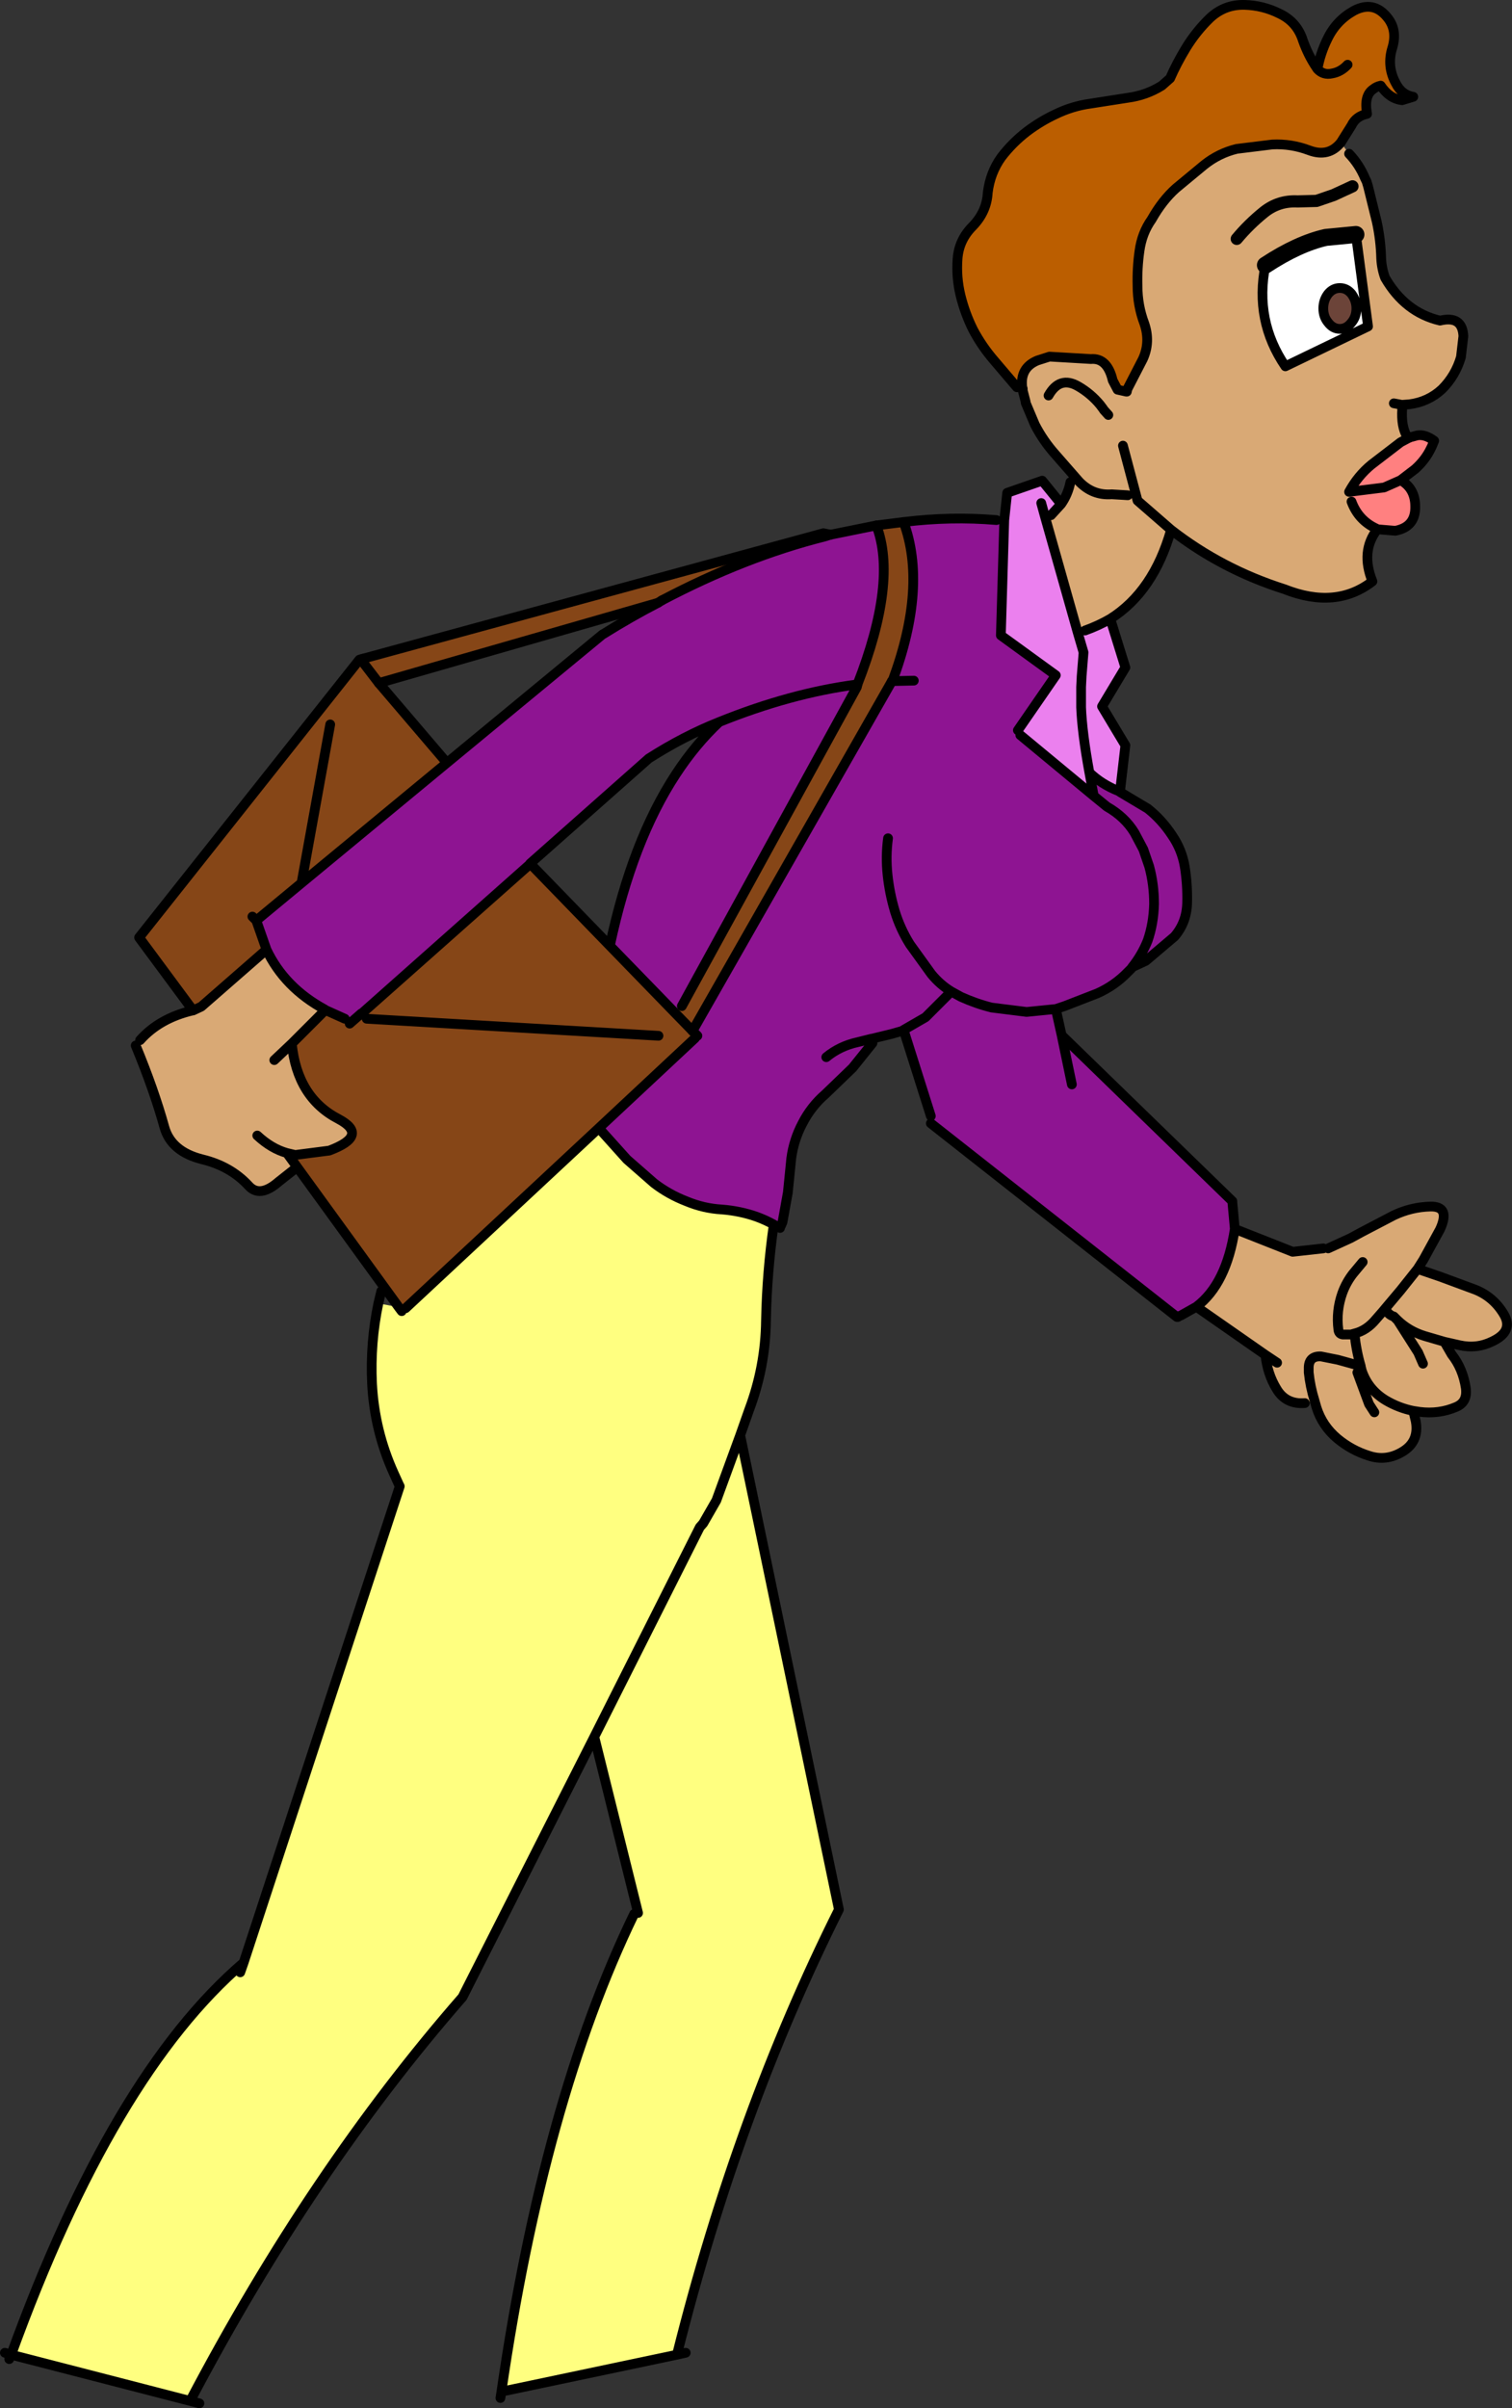 <?xml version="1.0" encoding="UTF-8" standalone="no"?>
<svg xmlns:xlink="http://www.w3.org/1999/xlink" height="247.5px" width="155.45px" xmlns="http://www.w3.org/2000/svg">
  <rect width="100%" height="100%" fill="#333333" stroke="none"/>
  <g transform="matrix(1.0, 0.0, 0.0, 1.0, 70.9, -55.4)">
    <path d="M8.65 181.25 Q7.95 186.15 7.85 191.1 7.8 195.85 6.1 200.35 L5.2 202.9 15.35 251.65 Q4.95 272.45 -1.3 297.4 L-19.35 301.2 Q-15.0 271.3 -5.7 252.1 L-5.3 252.0 -9.8 233.9 1.05 212.35 1.4 211.95 2.75 209.6 5.2 202.9 2.75 209.6 1.4 211.95 1.05 212.35 -9.8 233.9 -23.35 260.65 Q-38.85 278.4 -51.35 302.15 L-69.75 297.4 Q-59.3 268.6 -45.85 257.1 L-29.8 208.15 -29.9 207.95 -30.4 206.85 Q-32.4 202.45 -32.65 197.6 -32.85 193.4 -32.0 189.35 L-29.9 189.75 -29.6 190.15 -29.2 189.85 -9.35 171.35 -9.1 171.6 -6.45 174.55 -3.65 177.0 Q-2.15 178.15 -0.35 178.85 1.45 179.6 3.3 179.7 5.2 179.85 6.9 180.45 7.85 180.8 8.65 181.25 M-46.2 258.1 L-45.85 257.1 -46.2 258.1" fill="#ffff80" fill-rule="evenodd" stroke="none"/>
    <path d="M44.25 136.8 L47.1 138.5 Q48.55 139.65 49.6 141.25 50.6 142.7 50.9 144.45 51.2 146.3 51.15 148.2 51.1 150.2 49.85 151.65 L46.9 154.15 45.5 154.8 45.4 154.95 45.05 155.3 Q43.7 156.7 41.9 157.5 L38.55 158.8 37.65 159.1 38.25 161.8 55.8 178.85 55.8 178.95 56.05 181.7 Q55.2 187.35 52.1 189.7 L50.1 190.75 24.8 170.85 24.8 170.1 22.0 161.25 21.85 161.35 20.8 161.65 18.75 162.15 18.8 162.6 16.75 165.15 13.95 167.85 Q12.5 169.1 11.6 170.85 10.7 172.55 10.45 174.45 L10.1 177.95 9.55 181.0 9.4 181.35 9.3 181.6 8.65 181.25 Q7.85 180.8 6.9 180.45 5.2 179.85 3.3 179.7 1.45 179.6 -0.35 178.85 -2.15 178.15 -3.65 177.0 L-6.45 174.55 -9.1 171.6 -9.35 171.35 0.55 162.1 0.8 161.85 0.3 161.35 20.8 125.4 20.85 125.4 Q24.45 115.7 22.0 109.05 26.85 108.45 31.55 108.85 L32.35 108.85 32.0 120.7 37.65 124.8 33.75 130.45 34.0 130.95 41.55 137.2 41.1 134.8 Q42.35 136.0 44.1 136.7 L44.2 136.75 44.25 136.8 M45.5 154.8 Q46.5 153.55 47.1 152.05 47.7 150.3 47.75 148.3 47.75 146.3 47.25 144.45 L46.65 142.7 45.75 141.0 Q44.75 139.35 42.9 138.3 L41.55 137.2 42.9 138.3 Q44.75 139.35 45.75 141.0 L46.65 142.7 47.25 144.45 Q47.75 146.3 47.75 148.3 47.7 150.3 47.1 152.05 46.5 153.55 45.5 154.8 M23.05 125.35 L20.85 125.4 23.05 125.35 M13.85 110.55 L14.5 110.35 19.2 109.4 Q21.4 115.15 17.25 125.75 L17.15 125.75 17.2 126.0 -0.8 158.8 -1.5 159.5 -8.2 152.6 Q-5.9 141.8 -1.4 134.95 0.6 131.9 3.05 129.6 -0.6 131.05 -4.2 133.35 L-16.4 144.15 -16.4 144.2 -33.7 159.55 -35.45 160.1 -37.45 159.2 -37.5 159.15 Q-41.65 156.9 -43.5 153.0 L-44.55 150.0 -39.9 146.15 -24.95 133.8 -8.95 120.6 -8.85 120.55 Q-6.05 118.8 -3.25 117.35 L-2.85 117.1 Q5.7 112.6 13.85 110.55 M17.15 125.75 Q10.35 126.65 3.05 129.6 10.35 126.65 17.15 125.75 M39.3 166.85 L38.25 161.8 39.3 166.85 M22.0 161.25 L24.25 159.95 26.9 157.3 Q25.75 156.6 24.85 155.5 L22.65 152.45 Q21.65 150.85 21.1 149.05 20.55 147.2 20.35 145.3 20.15 143.4 20.4 141.55 20.15 143.4 20.35 145.3 20.55 147.2 21.1 149.05 21.65 150.85 22.65 152.45 L24.85 155.5 Q25.75 156.6 26.9 157.3 L27.9 157.85 Q29.45 158.55 31.05 158.95 L34.65 159.4 37.65 159.1 34.65 159.4 31.05 158.95 Q29.45 158.55 27.9 157.85 L26.9 157.3 24.25 159.95 22.0 161.25 M14.05 164.05 Q15.45 162.9 17.3 162.5 L18.7 162.15 18.75 162.15 18.7 162.15 17.3 162.5 Q15.45 162.9 14.05 164.05" fill="#8e1492" fill-rule="evenodd" stroke="none"/>
    <path d="M43.25 119.0 L44.8 124.0 42.4 128.0 44.8 132.0 44.25 136.75 44.2 136.75 44.1 136.7 Q42.35 136.0 41.1 134.8 L41.55 137.2 34.0 130.95 33.75 130.45 37.65 124.8 32.0 120.7 32.35 108.85 32.65 106.05 36.25 104.8 38.2 107.2 37.15 108.35 36.55 108.55 39.9 120.4 40.65 120.2 Q42.05 119.7 43.25 119.0 M39.9 120.4 L40.5 122.45 40.3 124.95 40.3 125.0 40.25 126.0 40.25 128.1 Q40.35 130.7 41.1 134.8 40.35 130.7 40.25 128.1 L40.25 126.0 40.3 125.0 40.3 124.95 40.5 122.45 39.9 120.4 M36.15 107.1 L36.55 108.55 36.15 107.1" fill="#eb80ee" fill-rule="evenodd" stroke="none"/>
    <path d="M33.65 95.2 L31.35 92.5 Q30.05 91.0 29.15 89.3 28.3 87.6 27.85 85.75 27.4 83.9 27.55 81.95 27.7 80.05 29.1 78.65 30.55 77.15 30.65 75.2 30.9 73.15 32.05 71.55 33.2 70.05 34.7 68.9 36.1 67.85 37.6 67.15 39.35 66.3 41.2 66.05 L45.05 65.45 Q46.95 65.2 48.55 64.2 L49.4 63.45 Q50.05 61.95 51.05 60.3 52.1 58.6 53.5 57.25 55.0 55.85 57.05 55.9 58.95 55.95 60.65 56.8 62.45 57.65 63.05 59.55 63.6 61.1 64.45 62.35 L64.55 62.5 Q64.85 60.85 65.6 59.35 66.5 57.5 68.3 56.5 70.3 55.45 71.7 57.15 72.8 58.45 72.25 60.3 71.65 62.2 72.6 63.95 73.2 65.15 74.4 65.35 L73.25 65.7 Q71.95 65.55 71.05 64.2 70.6 64.3 70.3 64.55 69.3 65.2 69.65 67.1 68.5 67.35 68.05 68.3 L66.95 70.05 Q65.7 71.6 63.7 70.85 61.85 70.15 59.9 70.25 L56.25 70.7 Q54.4 71.15 52.9 72.35 L50.0 74.75 Q48.6 76.0 47.5 77.95 46.5 79.35 46.25 81.2 46.0 82.95 46.05 84.8 46.05 86.8 46.75 88.65 47.4 90.55 46.6 92.3 L45.0 95.4 44.95 95.45 44.9 95.65 44.0 95.45 43.5 94.5 Q42.95 92.15 41.25 92.3 L37.0 92.05 35.75 92.45 Q33.95 93.2 34.2 95.2 L33.65 95.2 M67.65 62.05 Q66.95 62.8 66.05 62.95 65.15 63.15 64.55 62.5 65.15 63.15 66.05 62.95 66.95 62.8 67.65 62.05" fill="#bb5e00" fill-rule="evenodd" stroke="none"/>
    <path d="M66.95 70.05 L67.8 71.2 Q68.85 72.3 69.45 73.75 L69.55 73.95 69.6 74.05 69.75 74.55 70.65 78.2 Q71.05 80.05 71.1 81.95 71.15 83.0 71.5 83.95 73.55 87.5 77.15 88.35 79.45 87.8 79.55 89.95 L79.3 92.1 Q78.75 94.0 77.35 95.4 75.95 96.7 74.0 96.95 L73.3 97.0 Q73.1 98.85 73.6 99.95 L73.85 100.45 73.1 100.85 70.1 103.15 Q68.7 104.3 67.8 105.95 L68.05 106.95 Q68.75 108.85 70.55 109.7 L70.75 109.8 70.7 109.8 Q68.95 112.05 70.2 115.15 66.45 118.05 61.15 115.95 54.7 113.9 49.5 109.85 47.7 116.2 43.25 119.0 42.05 119.7 40.65 120.2 L39.9 120.4 36.55 108.55 37.15 108.35 38.2 107.2 Q38.9 106.2 39.15 104.95 L39.7 104.5 37.6 102.1 Q36.35 100.7 35.5 99.05 L34.55 96.8 34.55 96.7 34.25 95.55 34.25 95.35 34.2 95.2 Q33.95 93.2 35.75 92.45 L37.0 92.05 41.25 92.3 Q42.95 92.15 43.5 94.5 L44.0 95.45 44.9 95.65 44.95 95.65 45.0 95.4 46.6 92.3 Q47.4 90.55 46.75 88.65 46.05 86.8 46.05 84.8 46.0 82.95 46.25 81.2 46.5 79.35 47.5 77.95 48.6 76.0 50.0 74.75 L52.9 72.35 Q54.4 71.15 56.25 70.7 L59.9 70.25 Q61.85 70.15 63.7 70.85 65.7 71.6 66.95 70.05 M56.05 181.7 L62.0 184.05 65.15 183.7 65.45 183.95 65.65 183.7 67.95 182.65 69.05 182.05 72.4 180.3 Q74.2 179.45 76.15 179.4 78.25 179.35 77.15 181.75 L75.45 184.85 74.85 185.8 75.1 185.9 77.15 186.6 80.8 187.95 Q82.65 188.7 83.7 190.45 84.75 192.2 82.55 193.25 80.95 194.05 79.15 193.65 L77.6 193.3 78.35 194.6 Q79.5 196.05 79.8 198.05 80.0 199.5 78.8 200.0 77.05 200.75 75.05 200.5 L74.4 200.4 74.65 201.45 Q75.05 203.6 73.2 204.65 71.55 205.6 69.8 205.0 68.05 204.45 66.6 203.25 65.05 201.95 64.45 200.05 L64.25 199.35 63.25 199.6 Q61.3 199.75 60.35 198.15 59.4 196.6 59.2 194.65 L52.1 189.7 Q55.2 187.35 56.05 181.7 M45.05 106.3 L43.4 106.2 Q41.45 106.35 40.05 104.9 L39.7 104.5 40.05 104.9 Q41.45 106.35 43.4 106.2 L45.05 106.3 M43.05 98.05 L42.6 97.55 42.5 97.4 42.2 97.0 Q41.25 95.85 39.95 95.1 38.05 94.0 36.9 96.05 38.05 94.0 39.95 95.1 41.25 95.85 42.2 97.0 L42.5 97.4 42.6 97.55 43.05 98.05 M68.15 74.55 L66.2 75.45 64.45 76.05 62.5 76.1 Q60.55 76.0 59.05 77.2 57.5 78.45 56.25 79.95 57.5 78.45 59.05 77.2 60.55 76.0 62.5 76.1 L64.45 76.05 66.2 75.45 68.15 74.55 M68.5 79.5 L65.4 79.8 Q62.55 80.45 59.2 82.65 58.05 88.35 61.25 93.05 L69.75 88.95 68.5 79.5 M72.4 96.85 L73.2 97.0 73.25 97.0 73.3 97.0 73.25 97.0 73.2 97.0 72.4 96.85 M44.55 101.2 L46.05 106.85 49.5 109.85 46.05 106.85 44.55 101.2 M-43.5 153.0 Q-41.65 156.9 -37.5 159.15 L-37.45 159.2 -40.9 162.65 Q-40.35 168.2 -36.1 170.4 -32.9 172.1 -37.05 173.65 L-40.55 174.1 -41.4 173.9 -40.35 175.35 -42.25 176.85 Q-44.2 178.55 -45.35 177.25 -47.2 175.25 -50.1 174.55 -53.3 173.75 -54.0 171.25 -55.05 167.45 -56.95 162.85 L-56.5 162.3 Q-54.5 160.05 -51.1 159.25 L-51.05 159.25 -50.2 158.85 -43.5 153.0 M70.4 200.55 L69.85 199.7 68.65 196.45 69.85 199.7 70.4 200.55 M72.8 191.1 Q73.95 192.2 75.55 192.7 L77.6 193.3 75.55 192.7 Q73.95 192.2 72.8 191.1 L74.9 194.4 75.4 195.55 74.9 194.4 72.8 191.1 72.75 191.05 72.4 190.7 Q71.85 190.55 71.5 189.9 L71.25 190.2 70.55 191.0 Q69.6 192.15 68.35 192.45 69.6 192.15 70.55 191.0 L71.25 190.2 71.5 189.9 Q71.85 190.55 72.4 190.7 L72.75 191.05 72.8 191.1 M71.5 189.9 L73.1 188.0 74.85 185.8 73.1 188.0 71.5 189.9 M74.4 200.4 Q72.9 200.1 71.55 199.3 69.75 198.2 69.1 196.25 L69.0 195.85 69.0 195.8 66.65 195.15 64.9 194.8 Q63.7 194.75 63.65 195.9 L63.65 196.45 Q63.8 197.9 64.25 199.35 63.8 197.9 63.65 196.45 L63.65 195.9 Q63.7 194.75 64.9 194.8 L66.65 195.15 69.0 195.8 Q68.55 194.3 68.35 192.45 L68.0 192.55 67.9 192.55 67.15 192.55 Q66.75 192.5 66.7 192.05 66.45 190.15 67.1 188.3 67.5 187.2 68.2 186.3 L69.2 185.1 68.2 186.3 Q67.5 187.2 67.1 188.3 66.45 190.15 66.7 192.05 66.75 192.5 67.15 192.55 L67.9 192.55 68.0 192.55 68.35 192.45 Q68.55 194.3 69.0 195.8 L69.0 195.85 69.1 196.25 Q69.75 198.2 71.55 199.3 72.9 200.1 74.4 200.4 M60.4 195.45 L59.2 194.65 60.4 195.45 M-40.9 162.65 L-42.7 164.35 -40.9 162.65 M-44.45 172.1 Q-43.0 173.45 -41.4 173.9 -43.0 173.45 -44.45 172.1" fill="#d9a975" fill-rule="evenodd" stroke="none"/>
    <path d="M73.85 100.45 L74.2 100.3 74.25 100.3 74.8 100.15 Q75.6 100.0 76.55 100.7 L76.3 101.3 76.2 101.5 Q75.65 102.65 74.6 103.6 L73.1 104.75 Q74.6 105.6 74.6 107.45 74.65 109.55 72.55 109.95 L70.75 109.8 70.55 109.7 Q68.75 108.85 68.05 106.95 L67.8 105.95 Q68.7 104.3 70.1 103.15 L73.1 100.85 73.85 100.45 M73.1 104.75 L71.4 105.5 67.8 105.95 71.4 105.5 73.1 104.75" fill="#ff8080" fill-rule="evenodd" stroke="none"/>
    <path d="M59.2 82.65 Q62.55 80.45 65.4 79.8 L68.5 79.5 69.75 88.95 61.25 93.05 Q58.05 88.35 59.2 82.65 M68.05 85.6 Q67.55 85.0 66.85 85.0 66.15 85.0 65.65 85.6 65.15 86.25 65.15 87.1 65.15 87.95 65.65 88.55 66.15 89.2 66.85 89.2 67.55 89.2 68.05 88.55 68.55 87.95 68.55 87.1 68.55 86.35 68.15 85.75 L68.05 85.6" fill="#ffffff" fill-rule="evenodd" stroke="none"/>
    <path d="M68.05 85.6 L68.15 85.75 Q68.55 86.35 68.55 87.1 68.55 87.95 68.05 88.55 67.55 89.2 66.85 89.2 66.15 89.2 65.65 88.55 65.15 87.95 65.15 87.1 65.15 86.25 65.65 85.6 66.15 85.0 66.85 85.0 67.55 85.0 68.05 85.6" fill="#6c4439" fill-rule="evenodd" stroke="none"/>
    <path d="M22.0 109.05 Q24.45 115.7 20.85 125.4 L20.8 125.4 0.3 161.35 -1.5 159.5 0.3 161.35 0.8 161.85 0.55 162.1 -9.35 171.35 -29.2 189.85 -29.9 189.75 -40.35 175.35 -41.4 173.9 -40.55 174.1 -37.05 173.65 Q-32.9 172.1 -36.1 170.4 -40.35 168.2 -40.9 162.65 L-37.45 159.2 -35.45 160.1 -33.7 159.55 -16.4 144.2 -16.4 144.15 -8.2 152.6 -1.5 159.5 -0.8 158.8 17.2 126.0 17.6 125.95 17.25 125.75 Q21.4 115.15 19.2 109.4 L22.0 109.05 M13.85 110.55 Q5.7 112.6 -2.85 117.1 L-3.25 117.35 -31.95 125.6 -33.75 123.25 -31.95 125.6 -24.95 133.8 -39.9 146.15 -44.55 150.0 -43.5 153.0 -50.2 158.85 -51.05 159.25 -56.6 151.75 -33.95 123.2 -33.8 123.15 -33.75 123.25 -33.6 123.1 13.75 110.2 13.85 110.55 M-36.95 129.85 L-39.9 146.15 -36.95 129.85 M-44.95 149.6 L-44.55 150.0 -44.95 149.6 M-34.95 160.6 L-33.75 159.55 -33.7 159.55 -33.75 159.55 -34.95 160.6 M-3.2 161.85 L-33.2 160.1 -3.2 161.85" fill="#864617" fill-rule="evenodd" stroke="none"/>
    <path d="M33.65 95.2 L31.35 92.5 Q30.05 91.0 29.15 89.3 28.3 87.6 27.85 85.75 27.4 83.9 27.55 81.95 27.7 80.05 29.1 78.65 30.55 77.15 30.65 75.2 30.9 73.15 32.05 71.55 33.2 70.05 34.7 68.9 36.1 67.85 37.6 67.15 39.35 66.3 41.2 66.05 L45.05 65.45 Q46.95 65.2 48.55 64.2 L49.4 63.45 Q50.05 61.95 51.05 60.3 52.1 58.6 53.5 57.25 55.0 55.85 57.05 55.9 58.95 55.95 60.65 56.8 62.45 57.65 63.05 59.55 63.6 61.1 64.45 62.35 L64.55 62.5 Q64.85 60.85 65.6 59.35 66.5 57.5 68.3 56.5 70.3 55.45 71.7 57.15 72.8 58.45 72.25 60.3 71.65 62.2 72.6 63.95 73.2 65.15 74.4 65.35 L73.25 65.7 Q71.95 65.55 71.05 64.2 70.6 64.3 70.3 64.55 69.3 65.2 69.65 67.1 68.5 67.35 68.05 68.3 L66.95 70.05 Q65.7 71.6 63.7 70.85 61.85 70.15 59.9 70.25 L56.25 70.7 Q54.4 71.15 52.9 72.35 L50.0 74.75 Q48.6 76.0 47.5 77.95 46.5 79.35 46.25 81.2 46.0 82.95 46.05 84.8 46.05 86.8 46.75 88.65 47.4 90.55 46.6 92.3 L45.0 95.4 44.95 95.65 44.9 95.65 44.95 95.45 45.0 95.4 M67.8 71.2 Q68.85 72.3 69.45 73.75 L69.55 73.95 69.6 74.05 69.75 74.55 70.65 78.2 Q71.05 80.05 71.1 81.95 71.15 83.0 71.5 83.95 73.55 87.5 77.15 88.35 79.45 87.8 79.55 89.95 L79.3 92.1 Q78.75 94.0 77.35 95.4 75.95 96.7 74.0 96.95 L73.3 97.0 Q73.1 98.85 73.6 99.95 M73.85 100.45 L74.2 100.3 74.25 100.3 74.8 100.15 Q75.6 100.0 76.55 100.7 L76.3 101.3 76.2 101.5 Q75.65 102.65 74.6 103.6 L73.1 104.75 Q74.6 105.6 74.6 107.45 74.65 109.55 72.55 109.95 L70.75 109.8 70.7 109.8 Q68.95 112.05 70.2 115.15 66.45 118.05 61.15 115.95 54.7 113.9 49.5 109.85 47.7 116.2 43.25 119.0 L44.8 124.0 42.4 128.0 44.8 132.0 44.25 136.75 44.25 136.8 47.1 138.5 Q48.55 139.65 49.6 141.25 50.6 142.7 50.9 144.45 51.2 146.3 51.15 148.2 51.1 150.2 49.85 151.65 L46.9 154.15 45.5 154.8 45.4 154.95 45.05 155.3 Q43.7 156.7 41.9 157.5 L38.55 158.8 37.65 159.1 38.25 161.8 55.8 178.85 M55.8 178.95 L56.05 181.7 62.0 184.05 65.15 183.7 M65.65 183.7 L67.95 182.65 69.05 182.05 72.4 180.3 Q74.2 179.45 76.15 179.4 78.25 179.35 77.15 181.75 L75.45 184.85 74.85 185.8 75.1 185.9 77.15 186.6 80.8 187.95 Q82.65 188.7 83.7 190.45 84.75 192.2 82.55 193.25 80.95 194.05 79.15 193.65 L77.6 193.3 78.35 194.6 Q79.5 196.05 79.8 198.05 80.0 199.5 78.8 200.0 77.05 200.75 75.05 200.5 L74.4 200.4 74.65 201.45 Q75.05 203.6 73.2 204.65 71.55 205.6 69.8 205.0 68.05 204.45 66.6 203.25 65.05 201.95 64.45 200.05 L64.25 199.35 Q63.8 197.9 63.65 196.45 L63.65 195.9 Q63.7 194.75 64.9 194.8 L66.65 195.15 69.0 195.8 Q68.55 194.3 68.35 192.45 L68.0 192.55 67.9 192.55 67.15 192.55 Q66.75 192.5 66.7 192.05 66.45 190.15 67.1 188.3 67.5 187.2 68.2 186.3 L69.2 185.1 M63.25 199.6 Q61.3 199.75 60.35 198.15 59.4 196.6 59.2 194.65 L52.1 189.7 50.5 190.6 50.35 190.65 50.2 190.75 50.1 190.75 24.8 170.85 M24.8 170.1 L22.0 161.25 21.85 161.35 20.8 161.65 18.75 162.15 18.7 162.15 17.3 162.5 Q15.45 162.9 14.05 164.05 M18.8 162.6 L16.75 165.15 13.95 167.85 Q12.5 169.1 11.6 170.85 10.7 172.55 10.45 174.45 L10.1 177.95 9.55 181.0 9.4 181.35 M9.3 181.6 L8.65 181.25 Q7.95 186.15 7.85 191.1 7.8 195.85 6.1 200.35 L5.2 202.9 15.35 251.65 Q4.95 272.45 -1.3 297.4 L-0.4 297.2 M44.9 95.65 L44.0 95.45 43.5 94.5 Q42.95 92.15 41.25 92.3 L37.0 92.05 35.75 92.45 Q33.95 93.2 34.2 95.2 L34.25 95.35 34.25 95.55 34.55 96.7 34.55 96.8 35.5 99.05 Q36.35 100.7 37.6 102.1 L39.7 104.5 40.05 104.9 Q41.45 106.35 43.4 106.2 L45.05 106.3 M36.9 96.05 Q38.05 94.0 39.95 95.1 41.25 95.85 42.2 97.0 L42.5 97.4 42.6 97.55 43.05 98.05 M64.55 62.5 Q65.15 63.15 66.05 62.95 66.95 62.8 67.65 62.05 M68.5 79.5 L69.75 88.95 61.25 93.05 Q58.05 88.35 59.2 82.65 M68.05 85.6 L68.15 85.75 Q68.55 86.35 68.55 87.1 68.55 87.95 68.05 88.55 67.55 89.2 66.85 89.2 66.15 89.2 65.65 88.55 65.15 87.95 65.15 87.1 65.15 86.25 65.65 85.6 66.15 85.0 66.85 85.0 67.55 85.0 68.05 85.6 M73.3 97.0 L73.25 97.0 73.2 97.0 72.4 96.85 M73.85 100.45 L73.1 100.85 70.1 103.15 Q68.7 104.3 67.8 105.95 L71.4 105.5 73.1 104.75 M70.75 109.8 L70.55 109.7 Q68.75 108.85 68.05 106.95 M49.5 109.85 L46.05 106.85 44.55 101.2 M40.65 120.2 Q42.05 119.7 43.25 119.0 M44.2 136.75 L44.25 136.8 M44.2 136.75 L44.1 136.7 Q42.35 136.0 41.1 134.8 L41.55 137.2 42.9 138.3 Q44.75 139.35 45.75 141.0 L46.65 142.7 47.25 144.45 Q47.75 146.3 47.75 148.3 47.7 150.3 47.1 152.05 46.5 153.55 45.5 154.8 M39.15 104.95 Q38.9 106.2 38.2 107.2 L37.15 108.35 M36.55 108.55 L39.9 120.4 40.5 122.45 40.3 124.95 40.3 125.0 40.25 126.0 40.25 128.1 Q40.35 130.7 41.1 134.8 M38.2 107.2 L36.25 104.8 32.65 106.05 32.35 108.85 32.0 120.7 37.65 124.8 33.75 130.45 M34.0 130.95 L41.55 137.2 M31.55 108.85 Q26.85 108.45 22.0 109.05 L19.2 109.4 14.5 110.35 13.85 110.55 Q5.7 112.6 -2.85 117.1 M20.85 125.4 L23.05 125.35 M36.55 108.55 L36.15 107.1 M-3.25 117.35 Q-6.05 118.8 -8.85 120.55 L-8.95 120.6 -24.95 133.8 -39.9 146.15 -44.55 150.0 -43.5 153.0 Q-41.65 156.9 -37.5 159.15 L-37.45 159.2 -35.45 160.1 M-33.7 159.55 L-16.4 144.2 -16.4 144.15 -4.2 133.35 Q-0.6 131.05 3.05 129.6 10.35 126.65 17.15 125.75 L17.25 125.75 M-33.75 123.25 L-31.95 125.6 -24.95 133.8 M-1.5 159.5 L0.3 161.35 0.8 161.85 M20.8 125.4 L20.85 125.4 M20.4 141.55 Q20.15 143.4 20.35 145.3 20.55 147.2 21.1 149.05 21.65 150.85 22.65 152.45 L24.85 155.5 Q25.75 156.6 26.9 157.3 L27.9 157.85 Q29.45 158.55 31.05 158.95 L34.65 159.4 37.65 159.1 M26.9 157.3 L24.25 159.95 22.0 161.25 M38.25 161.8 L39.3 166.85 M0.55 162.1 L-9.35 171.35 -29.2 189.85 M-9.1 171.6 L-6.45 174.55 -3.65 177.0 Q-2.15 178.15 -0.35 178.85 1.45 179.6 3.3 179.7 5.2 179.85 6.9 180.45 7.85 180.8 8.65 181.25 M56.05 181.7 Q55.2 187.35 52.1 189.7 M59.2 194.65 L60.4 195.45 M69.0 195.8 L69.0 195.85 69.1 196.25 Q69.75 198.2 71.55 199.3 72.9 200.1 74.4 200.4 M75.4 195.55 L74.9 194.4 72.8 191.1 72.75 191.05 72.4 190.7 Q71.85 190.55 71.5 189.9 L71.25 190.2 70.55 191.0 Q69.6 192.15 68.35 192.45 M74.85 185.8 L73.1 188.0 71.5 189.9 M77.6 193.3 L75.55 192.7 Q73.95 192.2 72.8 191.1 M68.65 196.45 L69.85 199.7 70.4 200.55 M5.2 202.9 L2.75 209.6 1.4 211.95 1.05 212.35 -9.8 233.9 -5.3 252.0 M-5.7 252.1 Q-15.0 271.3 -19.35 301.2 L-1.3 297.4 M-33.75 123.25 L-33.8 123.15 -33.95 123.2 -56.6 151.75 -51.05 159.25 -50.2 158.85 -43.5 153.0 M-33.6 123.1 L-33.8 123.15 M-39.9 146.15 L-36.95 129.85 M-44.55 150.0 L-44.95 149.6 M-51.05 159.25 L-51.1 159.25 Q-54.5 160.05 -56.5 162.3 M-56.95 162.85 Q-55.05 167.45 -54.0 171.25 -53.3 173.75 -50.1 174.55 -47.2 175.25 -45.35 177.25 -44.2 178.55 -42.25 176.85 L-40.35 175.35 -41.4 173.9 Q-43.0 173.45 -44.45 172.1 M-42.7 164.35 L-40.9 162.65 -37.45 159.2 M-40.9 162.65 Q-40.35 168.2 -36.1 170.4 -32.9 172.1 -37.05 173.65 L-40.55 174.1 -41.4 173.9 M-8.2 152.6 L-1.5 159.5 M-33.7 159.55 L-33.75 159.55 -34.95 160.6 M-32.0 189.35 L-31.7 188.1 M-32.0 189.35 Q-32.85 193.4 -32.65 197.6 -32.4 202.45 -30.4 206.85 L-29.9 207.95 -29.8 208.15 -45.85 257.1 -46.2 258.1 M-29.9 189.75 L-29.6 190.15 M-29.9 189.75 L-40.35 175.35 M-33.2 160.1 L-3.2 161.85 M-8.2 152.6 L-16.4 144.15 M3.05 129.6 Q0.6 131.9 -1.4 134.95 -5.9 141.8 -8.2 152.6 M-9.8 233.9 L-23.35 260.65 Q-38.85 278.4 -51.35 302.15 L-50.4 302.4 M-19.35 301.2 L-19.45 301.85 M-51.35 302.15 L-69.75 297.4 -69.95 297.85 M-69.75 297.4 L-70.4 297.2 M-69.75 297.4 Q-59.3 268.6 -45.85 257.1" fill="none" stroke="#000000" stroke-linecap="round" stroke-linejoin="round" stroke-width="1.0"/>
    <path d="M22.0 109.05 Q24.45 115.7 20.85 125.4 M-2.85 117.1 L-3.25 117.35 -31.95 125.6 M17.25 125.75 Q21.4 115.15 19.2 109.4 M13.75 110.2 L-33.6 123.1 M13.75 110.2 L14.5 110.35 M17.25 125.75 L17.2 126.0 -0.8 158.8 M0.3 161.35 L20.8 125.4" fill="none" stroke="#000000" stroke-linecap="round" stroke-linejoin="round" stroke-width="1.0"/>
    <path d="M59.2 82.65 Q62.55 80.45 65.4 79.8 L68.5 79.5" fill="none" stroke="#000000" stroke-linecap="round" stroke-linejoin="round" stroke-width="1.75"/>
    <path d="M56.25 79.95 Q57.5 78.45 59.05 77.2 60.55 76.0 62.5 76.1 L64.45 76.05 66.2 75.45 68.15 74.55" fill="none" stroke="#000000" stroke-linecap="round" stroke-linejoin="round" stroke-width="1.25"/>
  </g>
</svg>
